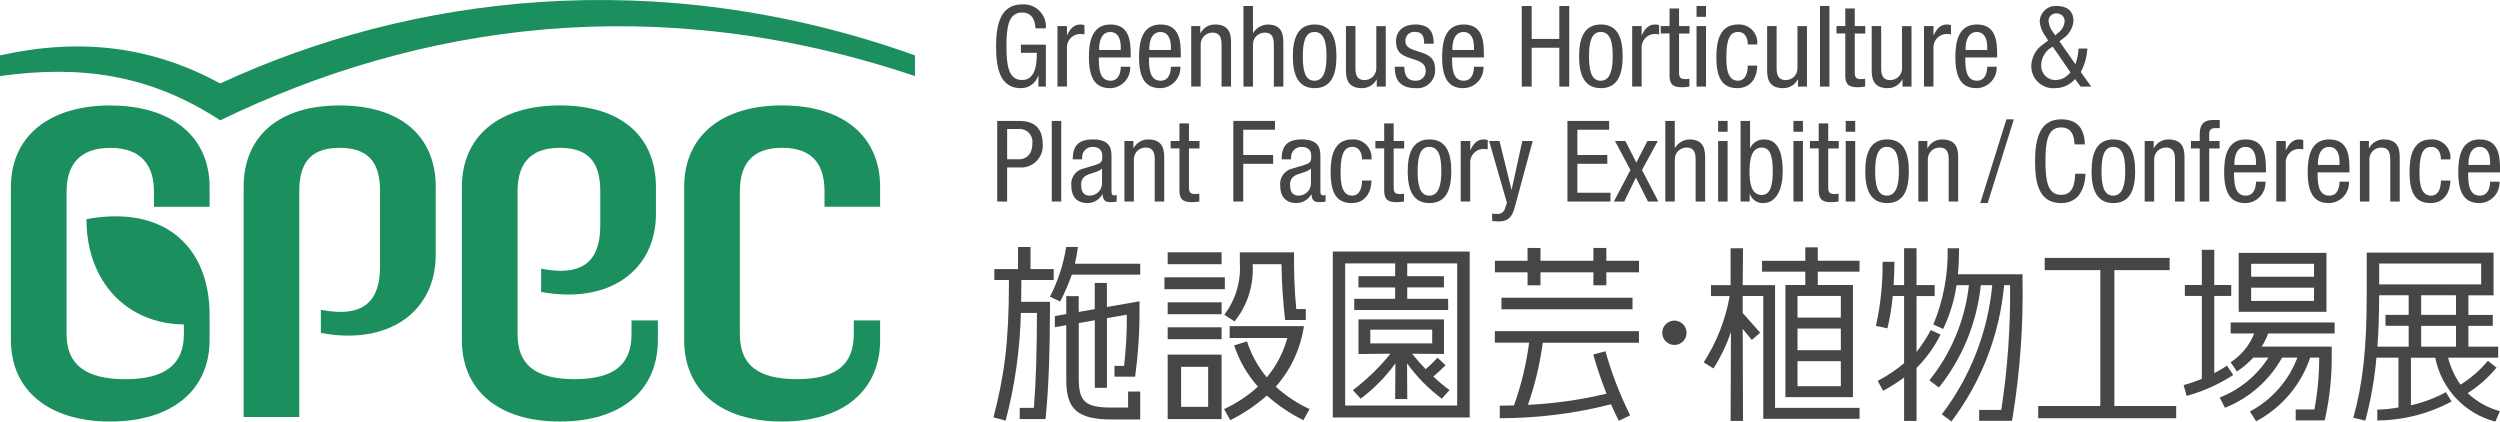 <?xml version="1.0" encoding="UTF-8"?><svg id="_レイヤー_1" xmlns="http://www.w3.org/2000/svg" xmlns:xlink="http://www.w3.org/1999/xlink" viewBox="0 0 786.13 132.55"><defs><style>.cls-1{fill:none;}.cls-2{fill:#1b8f5e;}.cls-3{clip-path:url(#clippath-1);}.cls-4{fill:#474646;}.cls-5{clip-path:url(#clippath);}</style><clipPath id="clippath"><rect class="cls-1" x="312.39" y="1.38" width="473.74" height="131.17"/></clipPath><clipPath id="clippath-1"><rect class="cls-1" width="287.71" height="132.55"/></clipPath></defs><g id="logo_text"><g class="cls-5"><g id="logoText"><path id="_パス_145657" class="cls-4" d="M558.16,89.66h-10.16l.1-11.6h-3.91v11.6h-6.17v3.44h5.88c-1.31,7.43-4.09,14.51-8.17,20.85l3.08,1.91c2.28-3.59,4.13-7.44,5.49-11.47l-.11,27.97h3.91l-.1-28.94,2.87,3.47,2.62-2.27-5.49-6.19v-5.35h6.46v38.61h30.28v-3.44h-26.57v-38.61Z"/><path id="_パス_145658" class="cls-4" d="M571.59,77.77h-3.91v4.23h-13.6v3.43h13.6v4.18h-6.26v35.26h21.24v-35.26h-11.06v-4.18h13.13v-3.44h-13.13v-4.23ZM578.85,121.44h-13.62v-7.88h13.62v7.88ZM578.85,110.12h-13.62v-6.82h13.62v6.82ZM578.85,99.87h-13.62v-6.82h13.62v6.82Z"/><path id="_パス_145659" class="cls-4" d="M607.13,103.79c-1.28,2.43-2.78,4.73-4.47,6.88v-17.58h5.7v-3.44h-5.7v-11.6h-3.91v11.6h-3.29c.14-2.25.22-4.75.25-7.33h-3.73c.08,6.78-.62,13.55-2.09,20.17l3.62.75c.79-3.34,1.35-6.74,1.67-10.16h3.56v21.13c-2.57,2.14-5.35,4.01-8.3,5.57l1.72,3.09c2.3-1.23,4.5-2.62,6.59-4.18v13.67h3.91v-16.65c3.06-3.08,5.61-6.62,7.55-10.5l-3.08-1.42Z"/><path id="_パス_145660" class="cls-4" d="M616.05,78.06h-3.61c.19,8.22-1.34,16.39-4.5,23.98l3.09,1.4c2.09-4.35,3.51-8.99,4.2-13.76h3.9c-1.22,10.95-5.53,21.33-12.43,29.91l2.99,2.28c7.38-9.25,11.96-20.42,13.18-32.19h3.6c-1.39,14.75-6.89,28.82-15.86,40.61l3.02,2.24c9.42-12.45,15.16-27.3,16.57-42.86h1.87c.16,13.13-.77,26.25-2.76,39.23h-6.95v3.43h10.3l.26-1.41c2.3-14.2,3.33-28.58,3.07-42.96v-1.72h-20.32c.25-2.48.38-5.51.38-8.17"/><path id="_パス_145661" class="cls-4" d="M354.74,128.16h-5.02c-8.42,0-10.5-1.73-10.5-9.19v-17.39l5.05-.88v21.25h3.81v-21.91l6.25-1.09c.05,5.38-.24,10.75-.86,16.09h-3.02v3.41h6.48c1.01-7.37,1.48-14.81,1.39-22.26v-1.45l-10.25,1.79v-7.56h-3.82v8.24l-5.05.88v-4.98h-3.91v5.65l-3.59.63v3.5l3.59-.63v17.32c0,9.16,3.59,12.32,14.36,12.32h8.89v-8.78h-3.81v5.05Z"/><path id="_パス_145662" class="cls-4" d="M321.18,88.51v-.46h10.16v-3.44h-7.29v-6.94h-3.93v6.94h-7.45v3.44h4.59v.56c0,19.18-1.48,29.6-4.87,42.65l3.85.99c2.9-11.06,4.5-22.41,4.78-33.84h5.05c-.02,11.59-.29,21.43-.96,29.85h-4.45v3.51h8.11l.11-1.12c.88-9.12,1.29-20.42,1.29-34.39v-1.35h-9.06c.04-2.03.06-4.16.06-6.41"/><path id="_パス_145663" class="cls-4" d="M338.97,77.66h-3.71c-.85,5.46-2.58,10.74-5.11,15.65l3.2,1.5c1.44-2.71,2.68-5.54,3.68-8.44h21.51v-3.44h-20.53c.38-1.56.7-3.43.96-5.28"/><path id="_パス_145664" class="cls-4" d="M664.87,84.94h17.38v-3.84h-39.29v3.84h17.49v42.73h-19.53v3.84h43.39v-3.84h-19.44v-42.73Z"/><path id="_パス_145665" class="cls-4" d="M701.42,104.86h7.43c-1.47,3.72-4.07,6.89-7.43,9.06l2,2.91c1.87-1.26,3.59-2.73,5.13-4.38h4.76c-3.66,5.69-9.02,10.09-15.32,12.56l1.66,3.22c7.63-3.04,13.97-8.61,17.97-15.79h4.8c-2.74,7.28-8.04,13.31-14.92,16.95l1.94,3.09c8.02-4.26,14.11-11.43,17.01-20.04h2.83c0,5.48-.5,10.94-1.51,16.32h-5.88v3.44h9.09l.32-1.33c1.4-6.62,2.04-13.39,1.91-20.15v-1.72h-22.02c.82-1.31,1.51-2.7,2.05-4.15h20.89v-3.44h-32.7v3.43Z"/><path id="_パス_145666" class="cls-4" d="M731.56,79.52h-27.6v18.53h27.6v-18.53ZM727.65,94.63h-19.77v-4.17h19.77v4.17ZM727.65,87.02h-19.77v-4.07h19.77v4.07Z"/><path id="_パス_145667" class="cls-4" d="M700.28,114.98c-1.29.86-2.62,1.64-4,2.35v-24.27h5.34v-3.44h-5.34v-11.07h-3.91v11.07h-5.34v3.43h5.34v26.08c-1.86.77-3.77,1.43-5.72,1.96l.93,3.41c5.2-1.43,10.15-3.65,14.66-6.59l-1.97-2.94Z"/><path id="_パス_145668" class="cls-4" d="M775.99,123.6c3.41-2.17,6.47-4.87,9.05-7.99l-2.72-2.16c-2.44,2.95-5.35,5.49-8.62,7.5-1.8-2.57-3.12-5.45-3.9-8.49h15.75v-3.44h-9.35v-6.56h7.66v-3.43h-7.66v-6.17h7.9v-13.43h-39.88v13.43c0,16.41-1.2,27.74-4.22,38.5l3.78.91c1.74-6.48,2.91-13.11,3.49-19.8h6.93v15.65c-2.2.41-4.42.64-6.66.68v3.43c8.16-.08,16.18-2.12,23.37-5.96l-1.79-2.95c-3.46,1.87-7.16,3.26-11,4.12v-14.96h7.65c1.91,9.78,9.26,17.59,18.9,20.1l1.42-3.29c-3.79-1.02-7.26-2.97-10.12-5.66M772.29,99.02h-10.96v-6.18h10.96v6.18ZM757.41,99.02h-7.29v3.43h7.29v6.56h-9.83c.37-4.81.55-10.26.55-16.17h9.28v6.18ZM748.14,82.86h32.06v6.56h-32.06v-6.56ZM761.34,102.46h10.96v6.56h-10.96v-6.56Z"/><path id="_パス_145669" class="cls-4" d="M505.12,77.97h-4.07v4.03h-16.64v-4.03h-4.07v4.03h-10.27v3.63h10.27v4.08h4.07v-4.08h16.64v4.08h4.07v-4.08h10.27v-3.63h-10.27v-4.03Z"/><rect id="_長方形_6138" class="cls-4" x="472.13" y="93.62" width="41.22" height="3.63"/><path id="_パス_145670" class="cls-4" d="M470.07,107.76h10.76c-.87,6.73-2.47,13.35-4.77,19.73-1.5.05-3,.07-4.46.07v3.94c11.8.02,23.55-1.45,34.98-4.37.78,1.77,1.6,3.5,2.46,5.2l3.58-1.72c-3.23-6.46-5.83-13.2-7.79-20.15l-3.83,1.02c1.17,4.17,2.57,8.28,4.18,12.31-8.11,1.93-16.39,3.11-24.72,3.52,2.22-6.34,3.78-12.89,4.67-19.54h30.24v-3.64h-45.31v3.63Z"/><path id="_パス_145671" class="cls-4" d="M526.44,100.81c-2.12.05-3.8,1.8-3.75,3.91s1.8,3.8,3.91,3.75c2.09-.04,3.75-1.75,3.75-3.83-.02-2.14-1.77-3.85-3.9-3.83,0,0,0,0-.01,0"/><path id="_パス_145672" class="cls-4" d="M419.1,131.28h43.05v-52.18h-43.05v52.18ZM423.01,82.83h15.7v4.03h-11.54v3.53h11.53v3.56h-12.86v3.53h29.54v-3.53h-12.87v-3.57h11.54v-3.53h-11.54v-4.03h15.7v44.71h-35.22v-44.71Z"/><path id="_パス_145673" class="cls-4" d="M454.56,114.85l-2.53-2.36c-1.16,1.27-2.4,2.47-3.72,3.59-1.51-1.54-2.95-3.17-4.29-4.86l10.04.1v-10.88h-26.88v10.88l10.04-.1c-3.44,4.29-7.41,8.14-11.81,11.45l2.46,2.69c4.18-3.13,7.86-6.88,10.92-11.11l-.08,11.23h3.81l-.07-11.23c3.05,4.24,6.73,7.98,10.91,11.11l2.46-2.69c-1.8-1.32-3.51-2.75-5.12-4.29,1.34-1.11,2.63-2.28,3.85-3.52M430.9,103.67h19.46v4.31h-19.46v-4.31Z"/><path id="_パス_145674" class="cls-4" d="M367.18,131.78h16.95v-20.27h-16.95v20.27ZM371.4,115.35h8.51v12.59h-8.51v-12.59Z"/><rect id="_長方形_6139" class="cls-4" x="367.18" y="79.34" width="16.95" height="3.74"/><rect id="_長方形_6140" class="cls-4" x="366.16" y="87.2" width="18.99" height="3.74"/><rect id="_長方形_6141" class="cls-4" x="367.18" y="95.06" width="16.95" height="3.74"/><rect id="_長方形_6142" class="cls-4" x="367.18" y="102.92" width="16.95" height="3.74"/><path id="_パス_145675" class="cls-4" d="M388.2,101.08c4.09-5.07,6.12-11.5,5.7-18h9.07c.08,5.86.46,11.72,1.14,17.54h6.5v-3.43h-3c-.55-5.93-.78-11.89-.69-17.85h-17.05v3.34c.39,5.84-1.35,11.62-4.88,16.29l3.21,2.11Z"/><path id="_パス_145676" class="cls-4" d="M410,102.55h-23.33v3.74h18.15c-1.25,4.54-3.46,8.75-6.47,12.37-2.78-3.33-4.89-7.16-6.22-11.3l-4.05,1.24c1.57,4.8,4.12,9.21,7.49,12.97-3.17,2.88-6.76,5.26-10.65,7.06l1.94,3.5c4.16-2.07,8.02-4.67,11.5-7.75,3.47,3.08,7.33,5.68,11.49,7.75l1.94-3.5c-3.88-1.79-7.47-4.17-10.63-7.04,4.75-5.35,7.83-11.97,8.86-19.04"/><path id="_パス_145677" class="cls-4" d="M325.61,8.91c-.14-2.65-1.14-4.97-4.23-4.97-4.33,0-4.9,4.76-4.9,10.6s.57,10.62,4.9,10.62,4.65-5.17,4.65-8.55h-5.01v-2.56h7.85v13.18h-2.34v-3.45h-.07c-.75,2.38-2.97,3.99-5.47,3.94-6.6,0-7.77-6.36-7.77-13.17,0-6.39,1.17-13.17,8.16-13.17,3.84-.3,7.2,2.58,7.5,6.42.03.37.03.74,0,1.1h-3.27Z"/><path id="_パス_145678" class="cls-4" d="M332.53,8.2h2.98v2.84h.06c.85-1.81,1.99-3.34,4.12-3.34.45-.02.9.05,1.31.22v2.9c-.53-.1-1.06-.15-1.6-.14-2.32.18-4.06,2.19-3.9,4.51v12.03h-2.98V8.2Z"/><path id="_パス_145679" class="cls-4" d="M345.53,18.07c0,2.91,0,7.31,3.66,7.31,2.84,0,3.23-2.98,3.23-4.4h2.98c.17,3.55-2.57,6.57-6.13,6.74-.09,0-.18,0-.26,0-4.64,0-6.6-3.23-6.6-9.76,0-4.76.92-10.26,6.78-10.26s6.35,5.08,6.35,9.16v1.21h-10.01ZM352.42,15.73v-1.03c0-2.13-.68-4.64-3.3-4.64-3.13,0-3.48,3.83-3.48,4.97v.7h6.78Z"/><path id="_パス_145680" class="cls-4" d="M361.3,18.07c0,2.91,0,7.31,3.66,7.31,2.84,0,3.23-2.98,3.23-4.4h2.98c.17,3.55-2.57,6.57-6.13,6.74-.09,0-.18,0-.27,0-4.64,0-6.6-3.23-6.6-9.76,0-4.76.92-10.26,6.78-10.26s6.35,5.08,6.35,9.16v1.21h-10.01ZM368.18,15.73v-1.03c0-2.13-.68-4.64-3.3-4.64-3.12,0-3.48,3.83-3.48,4.97v.7h6.78Z"/><path id="_パス_145681" class="cls-4" d="M374.58,8.2h2.84v2.23h.07c.89-1.71,2.68-2.77,4.61-2.73,5,0,5,3.8,5,6.04v13.48h-2.98v-13.12c0-1.46-.11-3.84-2.8-3.84-2.03-.05-3.71,1.56-3.76,3.58,0,.08,0,.17,0,.25v13.12h-2.98V8.2Z"/><path id="_パス_145682" class="cls-4" d="M391.02,1.88h2.98v8.49h.07c.97-1.61,2.7-2.62,4.58-2.66,4.9,0,4.9,3.8,4.9,6.04v13.49h-2.99v-13.14c0-1.46-.1-3.84-2.8-3.84-2.03-.05-3.71,1.55-3.76,3.58,0,.09,0,.17,0,.26v13.14h-2.99V1.88Z"/><path id="_パス_145683" class="cls-4" d="M413.39,7.7c5.5,0,6.85,4.64,6.85,10.01s-1.38,10.01-6.85,10.01-6.85-4.65-6.85-10.01,1.38-10.01,6.85-10.01M417.12,17.72c0-4.12-.6-7.67-3.8-7.67-3.02,0-3.65,3.55-3.65,7.67s.6,7.67,3.65,7.67,3.8-3.55,3.8-7.67"/><path id="_パス_145684" class="cls-4" d="M435.76,27.23h-2.84v-2.24h-.07c-.89,1.71-2.68,2.77-4.61,2.73-5,0-5-3.8-5-6.03v-13.49h2.98v13.14c0,1.46.11,3.84,2.8,3.84,2.03.05,3.71-1.56,3.76-3.58,0-.08,0-.17,0-.25v-13.14h2.98v19.03Z"/><path id="_パス_145685" class="cls-4" d="M447.83,13.77c0-2.42-.64-3.73-2.8-3.73-1.5-.2-2.88.86-3.08,2.36-.02.18-.03.36-.02.55,0,2.24,2.34,2.65,4.69,3.44,2.31.78,4.64,1.6,4.64,5.36.24,3.06-2.05,5.74-5.12,5.98-.34.03-.68.02-1.02-.01-6.46,0-6.53-4.79-6.53-6.74h3.01c0,2.31.64,4.4,3.55,4.4,1.65.1,3.06-1.15,3.16-2.8,0-.12,0-.24,0-.36,0-2.56-2.34-3.09-4.64-3.87s-4.69-1.46-4.69-5.4c0-3.55,2.77-5.26,6.07-5.26,5.54,0,5.74,3.84,5.79,6.07h-3.01Z"/><path id="_パス_145686" class="cls-4" d="M456.61,18.07c0,2.91,0,7.31,3.66,7.31,2.84,0,3.23-2.98,3.23-4.4h2.98c.17,3.55-2.57,6.57-6.13,6.74-.09,0-.18,0-.27,0-4.64,0-6.6-3.23-6.6-9.76,0-4.76.92-10.26,6.78-10.26s6.35,5.08,6.35,9.16v1.21h-10.01ZM463.49,15.73v-1.03c0-2.13-.68-4.64-3.3-4.64-3.12,0-3.48,3.83-3.48,4.97v.7h6.78Z"/><path id="_パス_145687" class="cls-4" d="M493.46,27.23h-3.13v-12.21h-8.69v12.21h-3.12V1.88h3.12v10.37h8.69V1.88h3.12v25.35Z"/><path id="_パス_145688" class="cls-4" d="M503.4,7.7c5.5,0,6.85,4.64,6.85,10.01s-1.38,10.01-6.85,10.01-6.85-4.65-6.85-10.01,1.38-10.01,6.85-10.01M507.13,17.72c0-4.12-.6-7.67-3.8-7.67-3.02,0-3.66,3.55-3.66,7.67s.61,7.67,3.66,7.67,3.8-3.55,3.8-7.67"/><path id="_パス_145689" class="cls-4" d="M513.24,8.2h2.98v2.84h.07c.85-1.81,1.99-3.34,4.12-3.34.45-.02.9.05,1.31.22v2.9c-.53-.1-1.06-.15-1.6-.14-2.32.17-4.06,2.19-3.9,4.51v12.02h-2.98V8.2Z"/><path id="_パス_145690" class="cls-4" d="M525,2.66h2.98v5.54h3.3v2.34h-3.3v12.21c0,1.53.39,2.13,1.95,2.13.44,0,.88-.04,1.31-.11v2.45c-.8.15-1.6.22-2.41.22-3.09,0-3.84-1.28-3.84-3.76v-13.15h-2.77v-2.34h2.77V2.66Z"/><path id="_パス_145691" class="cls-4" d="M533.48,1.88h2.98v3.41h-2.98V1.88ZM533.48,8.2h2.98v19.03h-2.98V8.2Z"/><path id="_パス_145692" class="cls-4" d="M549.6,13.99c0-1.84-.74-3.94-3.02-3.94-1.85,0-3.73.93-3.73,7.88,0,2.49.04,7.45,3.62,7.45,2.56,0,3.12-2.7,3.12-4.76h2.98c0,3.02-1.49,7.1-6.25,7.1s-6.6-3.23-6.6-9.76c0-4.76.92-10.26,6.78-10.26,3.17-.2,5.89,2.21,6.09,5.37.02.3.01.61-.02.91h-2.99Z"/><path id="_パス_145693" class="cls-4" d="M568.21,27.23h-2.84v-2.24h-.07c-.89,1.72-2.68,2.77-4.62,2.73-5,0-5-3.8-5-6.03v-13.49h2.98v13.14c0,1.46.11,3.84,2.8,3.84,2.03.05,3.71-1.56,3.76-3.58,0-.08,0-.17,0-.25v-13.14h2.98v19.03Z"/><rect id="_長方形_6143" class="cls-4" x="572.29" y="1.88" width="2.98" height="25.35"/><path id="_パス_145694" class="cls-4" d="M580.25,2.66h2.98v5.54h3.31v2.34h-3.31v12.21c0,1.53.39,2.13,1.95,2.13.44,0,.88-.04,1.31-.11v2.45c-.8.15-1.6.22-2.41.22-3.09,0-3.83-1.28-3.83-3.76v-13.15h-2.77v-2.34h2.77V2.66Z"/><path id="_パス_145695" class="cls-4" d="M601.09,27.23h-2.84v-2.24h-.07c-.89,1.71-2.68,2.77-4.61,2.73-5.01,0-5.01-3.8-5.01-6.03v-13.49h2.98v13.14c0,1.46.1,3.84,2.8,3.84,2.03.05,3.71-1.56,3.76-3.58,0-.08,0-.17,0-.25v-13.14h2.98v19.03Z"/><path id="_パス_145696" class="cls-4" d="M605.01,8.2h2.98v2.84h.07c.85-1.81,1.99-3.34,4.12-3.34.45-.02.9.05,1.31.22v2.9c-.53-.1-1.06-.15-1.6-.14-2.32.17-4.07,2.19-3.91,4.51v12.02h-2.98V8.2Z"/><path id="_パス_145697" class="cls-4" d="M617.99,18.07c0,2.91,0,7.31,3.66,7.31,2.84,0,3.23-2.98,3.23-4.4h2.98c.17,3.55-2.57,6.57-6.13,6.74-.09,0-.18,0-.26,0-4.64,0-6.6-3.23-6.6-9.76,0-4.76.92-10.26,6.78-10.26s6.35,5.08,6.35,9.16v1.21h-10.01ZM624.88,15.73v-1.03c0-2.13-.68-4.64-3.31-4.64-3.12,0-3.48,3.83-3.48,4.97v.7h6.79Z"/><path id="_パス_145698" class="cls-4" d="M652.61,20.2c.58-1.58.92-3.25,1-4.93h2.77c-.16,2.58-.86,5.1-2.06,7.38l3.27,4.58h-3.36l-1.71-2.38c-1.56,1.82-3.85,2.87-6.25,2.87-3.8.34-7.16-2.47-7.5-6.27-.02-.25-.03-.51-.03-.76.07-2.6,1.34-5.03,3.44-6.57l1.85-1.38-.78-1.28c-1.06-1.32-1.7-2.93-1.85-4.61,0-2.75,2.24-4.98,4.99-4.98.09,0,.17,0,.26,0,3.19,0,5.36,1.39,5.36,4.83-.24,2.29-1.53,4.33-3.48,5.54l-.92.78,5,7.17ZM645.48,14.66c-2.17,1.13-3.56,3.34-3.62,5.79-.15,2.45,1.71,4.57,4.17,4.72.16,0,.31.01.47,0,1.81-.07,3.49-.98,4.54-2.45l-5.56-8.06ZM646.97,10.51c1.27-.88,2.1-2.26,2.27-3.8.03-1.34-1.03-2.45-2.37-2.49-.06,0-.12,0-.18,0-1.31-.08-2.44.91-2.52,2.22,0,.09,0,.17,0,.26.17,1.31.7,2.55,1.53,3.59l.6.85.67-.64Z"/><path id="_パス_145699" class="cls-4" d="M313.57,38.02h6.46c2.21,0,7.85,0,7.85,7.28.31,3.75-2.48,7.04-6.24,7.35-.36.03-.72.03-1.08,0h-3.87v10.72h-3.12v-25.35ZM316.7,50.09h3.73c2.27,0,4.2-1.56,4.2-4.94.32-2.2-1.21-4.24-3.41-4.56-.33-.05-.67-.05-1-.02h-3.52v9.51Z"/><rect id="_長方形_6144" class="cls-4" x="330.73" y="38.02" width="2.98" height="25.35"/><path id="_パス_145700" class="cls-4" d="M337.33,50.09c0-4.33,1.85-6.25,6.39-6.25,5.79,0,5.79,3.49,5.79,5.48v10.6c0,.78,0,1.53.92,1.53.25.02.5-.04.71-.18v2.13c-.57.11-1.16.17-1.74.18-1.14,0-2.56,0-2.7-2.45h-.07c-.94,1.65-2.68,2.69-4.58,2.73-3.55,0-5.18-2.13-5.18-5.54-.25-2.39,1.27-4.61,3.58-5.25l4.01-1.21c2.16-.68,2.16-1.28,2.16-2.87,0-1.77-1.06-2.8-3.05-2.8-1.79-.03-3.27,1.4-3.3,3.2,0,.18,0,.35.03.53v.18h-2.98ZM346.53,53c-1.1,1.17-3.73,1.42-5.08,2.24-1.05.62-1.62,1.81-1.46,3.02,0,1.92.68,3.26,2.7,3.26,2.03-.02,3.7-1.59,3.84-3.62v-4.9Z"/><path id="_パス_145701" class="cls-4" d="M353.56,44.34h2.84v2.24h.07c.89-1.72,2.68-2.77,4.62-2.73,5,0,5,3.8,5,6.04v13.49h-2.98v-13.14c0-1.46-.11-3.84-2.8-3.84-2.03-.05-3.71,1.56-3.76,3.58,0,.08,0,.17,0,.25v13.14h-2.98v-19.03Z"/><path id="_パス_145702" class="cls-4" d="M370.89,38.8h2.98v5.54h3.31v2.34h-3.31v12.21c0,1.53.39,2.13,1.95,2.13.44,0,.88-.04,1.31-.11v2.45c-.8.15-1.6.22-2.41.22-3.09,0-3.84-1.28-3.84-3.76v-13.15h-2.77v-2.34h2.77v-5.54Z"/><path id="_パス_145703" class="cls-4" d="M387.82,38.02h13.1v2.77h-9.98v7.95h9.41v2.77h-9.41v11.86h-3.12v-25.35Z"/><path id="_パス_145704" class="cls-4" d="M403.02,50.09c0-4.33,1.85-6.25,6.39-6.25,5.79,0,5.79,3.48,5.79,5.47v10.6c0,.78,0,1.53.92,1.53.25.02.5-.04.71-.18v2.13c-.57.11-1.16.17-1.74.18-1.14,0-2.56,0-2.7-2.45h-.07c-.94,1.65-2.68,2.69-4.58,2.73-3.55,0-5.18-2.13-5.18-5.54-.24-2.39,1.27-4.6,3.59-5.24l4.01-1.21c2.16-.68,2.16-1.28,2.16-2.87,0-1.77-1.06-2.8-3.05-2.8-1.79-.03-3.27,1.4-3.3,3.2,0,.18,0,.35.03.53v.18h-2.98ZM412.23,53c-1.1,1.17-3.73,1.42-5.08,2.24-1.05.62-1.62,1.81-1.46,3.02,0,1.92.68,3.26,2.7,3.26,2.03-.02,3.7-1.59,3.84-3.62v-4.9Z"/><path id="_パス_145705" class="cls-4" d="M428.3,50.13c0-1.84-.74-3.94-3.02-3.94-1.85,0-3.73.93-3.73,7.88,0,2.49.04,7.45,3.62,7.45,2.56,0,3.12-2.7,3.12-4.76h2.98c0,3.02-1.49,7.1-6.25,7.1s-6.6-3.23-6.6-9.76c0-4.76.92-10.26,6.78-10.26,3.17-.2,5.89,2.21,6.09,5.38.02.3.01.61-.02.91h-2.98Z"/><path id="_パス_145706" class="cls-4" d="M435.26,38.8h2.98v5.54h3.31v2.34h-3.31v12.21c0,1.53.39,2.13,1.95,2.13.44,0,.88-.04,1.31-.11v2.45c-.8.15-1.6.22-2.41.22-3.09,0-3.83-1.28-3.83-3.76v-13.15h-2.77v-2.34h2.77v-5.54Z"/><path id="_パス_145707" class="cls-4" d="M449.51,43.84c5.5,0,6.85,4.64,6.85,10.01s-1.38,10.01-6.85,10.01-6.85-4.65-6.85-10.01,1.38-10.01,6.85-10.01M453.23,53.85c0-4.12-.6-7.67-3.8-7.67-3.02,0-3.65,3.55-3.65,7.67s.6,7.67,3.65,7.67,3.8-3.55,3.8-7.67"/><path id="_パス_145708" class="cls-4" d="M459.34,44.34h2.98v2.84h.07c.85-1.81,1.99-3.34,4.12-3.34.45-.02.9.05,1.31.22v2.91c-.53-.1-1.06-.15-1.6-.14-2.32.17-4.07,2.19-3.91,4.51v12.04h-2.98v-19.04Z"/><path id="_パス_145709" class="cls-4" d="M468.25,44.34h3.27l3.76,15.27h.07l3.34-15.27h3.27l-5.5,20.31c-.71,2.63-1.49,4.97-5.08,4.97-.72,0-1.45-.04-2.17-.11v-2.34c.58.08,1.16.12,1.74.11,1.13.03,2.11-.74,2.34-1.85l.57-1.67-5.61-19.42Z"/><path id="_パス_145710" class="cls-4" d="M492.89,38.02h13.1v2.77h-9.98v7.95h9.41v2.77h-9.41v9.09h10.4v2.77h-13.53v-25.35Z"/><path id="_パス_145711" class="cls-4" d="M507.84,44.34h3.27l3.44,6.78,3.48-6.78h3.27l-4.97,9.12,5.15,9.91h-3.27l-3.8-7.53-3.66,7.53h-3.27l5.21-9.91-4.86-9.12Z"/><path id="_パス_145712" class="cls-4" d="M523.65,38.02h2.98v8.49h.07c.97-1.61,2.7-2.62,4.58-2.66,4.9,0,4.9,3.8,4.9,6.04v13.49h-2.98v-13.14c0-1.46-.1-3.84-2.8-3.84-2.03-.05-3.71,1.56-3.76,3.58,0,.08,0,.17,0,.25v13.14h-2.98v-25.35Z"/><path id="_パス_145713" class="cls-4" d="M540.27,38.02h2.98v3.41h-2.98v-3.41ZM540.27,44.34h2.98v19.03h-2.98v-19.03Z"/><path id="_パス_145714" class="cls-4" d="M547.33,38.02h2.98v8.49h.06c.81-1.69,2.55-2.73,4.42-2.66,5.15,0,5.79,6.04,5.79,10.01,0,5.36-1.81,10.01-6.21,10.01-1.84.03-3.49-1.11-4.12-2.84h-.07v2.34h-2.85v-25.35ZM553.97,61.31c2.77,0,3.48-3.12,3.48-7.46,0-4.54-.71-7.45-3.48-7.45-3.2,0-3.83,3.76-3.83,7.45,0,3.91.64,7.46,3.83,7.46"/><path id="_パス_145715" class="cls-4" d="M563.95,38.02h2.98v3.41h-2.98v-3.41ZM563.95,44.34h2.98v19.03h-2.98v-19.03Z"/><path id="_パス_145716" class="cls-4" d="M571.91,38.8h2.98v5.54h3.31v2.34h-3.31v12.21c0,1.53.39,2.13,1.95,2.13.44,0,.88-.04,1.31-.11v2.45c-.8.15-1.61.22-2.42.22-3.09,0-3.83-1.28-3.83-3.76v-13.15h-2.77v-2.34h2.77v-5.54Z"/><path id="_パス_145717" class="cls-4" d="M580.39,38.02h2.98v3.41h-2.98v-3.41ZM580.39,44.34h2.98v19.03h-2.98v-19.03Z"/><path id="_パス_145718" class="cls-4" d="M593.39,43.84c5.5,0,6.85,4.64,6.85,10.01s-1.38,10.01-6.85,10.01-6.85-4.65-6.85-10.01,1.38-10.01,6.85-10.01M597.11,53.85c0-4.12-.6-7.67-3.8-7.67-3.02,0-3.66,3.55-3.66,7.67s.61,7.67,3.66,7.67,3.8-3.55,3.8-7.67"/><path id="_パス_145719" class="cls-4" d="M603.22,44.34h2.84v2.24h.07c.89-1.71,2.68-2.77,4.61-2.73,5.01,0,5.01,3.8,5.01,6.04v13.49h-2.98v-13.14c0-1.46-.11-3.84-2.8-3.84-2.03-.05-3.71,1.56-3.76,3.58,0,.08,0,.17,0,.25v13.14h-2.98v-19.03Z"/><path id="_パス_145720" class="cls-4" d="M630.92,37.52h2.34l-8.23,26.34h-2.34l8.23-26.34Z"/><path id="_パス_145721" class="cls-4" d="M655.81,54.67c-.28,4.79-2.16,9.19-7.71,9.19-7.21,0-8.17-6.78-8.17-13.17s1.17-13.17,8.17-13.17c5.18,0,7.35,2.91,7.49,7.88h-3.26c-.07-2.87-1-5.33-4.23-5.33-4.33,0-4.9,4.76-4.9,10.6s.57,10.6,4.9,10.6c3.8,0,4.33-3.55,4.44-6.64l3.27.02Z"/><path id="_パス_145722" class="cls-4" d="M664.55,43.84c5.5,0,6.85,4.64,6.85,10.01s-1.38,10.01-6.85,10.01-6.85-4.65-6.85-10.01,1.39-10.01,6.85-10.01M668.28,53.85c0-4.12-.6-7.67-3.8-7.67-3.02,0-3.66,3.55-3.66,7.67s.61,7.67,3.66,7.67,3.8-3.55,3.8-7.67"/><path id="_パス_145723" class="cls-4" d="M674.39,44.34h2.84v2.24h.07c.89-1.71,2.68-2.77,4.61-2.73,5.01,0,5.01,3.8,5.01,6.04v13.49h-2.98v-13.14c0-1.46-.1-3.84-2.8-3.84-2.03-.05-3.71,1.56-3.76,3.58,0,.08,0,.17,0,.25v13.14h-2.98v-19.03Z"/><path id="_パス_145724" class="cls-4" d="M691.71,46.68h-2.77v-2.34h2.77v-2.24c0-2.87,1.24-4.37,4.12-4.37h2.17v2.56h-1.39c-1.28,0-1.92.5-1.92,1.81v2.24h3.27v2.34h-3.27v16.69h-2.98v-16.69Z"/><path id="_パス_145725" class="cls-4" d="M702.51,54.21c0,2.91,0,7.31,3.66,7.31,2.84,0,3.23-2.98,3.23-4.4h2.98c.17,3.55-2.57,6.57-6.13,6.74-.09,0-.18,0-.26,0-4.64,0-6.6-3.23-6.6-9.76,0-4.76.92-10.26,6.78-10.26s6.35,5.08,6.35,9.16v1.21h-10.01ZM709.39,51.86v-1.03c0-2.13-.68-4.64-3.3-4.64-3.13,0-3.48,3.83-3.48,4.97v.71h6.78Z"/><path id="_パス_145726" class="cls-4" d="M715.79,44.34h2.98v2.84h.07c.85-1.81,1.99-3.34,4.12-3.34.45-.02.9.05,1.31.22v2.91c-.53-.1-1.06-.15-1.6-.14-2.32.17-4.07,2.19-3.91,4.51v12.04h-2.98v-19.04Z"/><path id="_パス_145727" class="cls-4" d="M728.78,54.21c0,2.91,0,7.31,3.66,7.31,2.84,0,3.23-2.98,3.23-4.4h2.98c.17,3.55-2.57,6.57-6.13,6.74-.09,0-.18,0-.26,0-4.64,0-6.6-3.23-6.6-9.76,0-4.76.92-10.26,6.78-10.26s6.35,5.08,6.35,9.16v1.21h-10.01ZM735.67,51.86v-1.03c0-2.13-.68-4.64-3.31-4.64-3.12,0-3.48,3.83-3.48,4.97v.71h6.79Z"/><path id="_パス_145728" class="cls-4" d="M742.07,44.34h2.84v2.24h.07c.89-1.71,2.68-2.77,4.61-2.73,5.01,0,5.01,3.8,5.01,6.04v13.49h-2.98v-13.14c0-1.46-.1-3.84-2.8-3.84-2.03-.05-3.71,1.56-3.76,3.58,0,.08,0,.17,0,.25v13.14h-2.98v-19.03Z"/><path id="_パス_145729" class="cls-4" d="M767.56,50.13c0-1.84-.74-3.94-3.02-3.94-1.85,0-3.73.93-3.73,7.88,0,2.49.04,7.45,3.62,7.45,2.56,0,3.12-2.7,3.12-4.76h2.98c0,3.02-1.49,7.1-6.25,7.1s-6.6-3.23-6.6-9.76c0-4.76.92-10.26,6.78-10.26,3.16-.2,5.88,2.19,6.09,5.35.02.31.01.62-.02.93h-2.98Z"/><path id="_パス_145730" class="cls-4" d="M776.12,54.21c0,2.91,0,7.31,3.66,7.31,2.84,0,3.23-2.98,3.23-4.4h2.98c.17,3.55-2.57,6.57-6.13,6.74-.09,0-.18,0-.26,0-4.64,0-6.6-3.23-6.6-9.76,0-4.76.92-10.26,6.78-10.26s6.35,5.08,6.35,9.16v1.21h-10.01ZM783.01,51.86v-1.03c0-2.13-.68-4.64-3.3-4.64-3.13,0-3.48,3.83-3.48,4.97v.71h6.78Z"/></g></g><g class="cls-3"><g id="logo"><path id="_パス_145652" class="cls-2" d="M0,23.92c25.42-3.53,47.16-.53,69.24,13.92C131.81,7.51,206.35-3.47,287.71,23.92v-6.51C206.35-11.67,128.59-1.28,69.24,26.25,47.81,14.58,25.42,11.77,0,17.41v6.51Z"/><path id="_パス_145653" class="cls-2" d="M34.67,33.16c-19.16,0-31.24,9.66-31.24,25.65v48.1c0,15.98,12.08,25.64,31.24,25.64s31.24-9.66,31.24-25.64v-7.8c0-22.02-14.71-34.68-38.72-30.19,0,19.86,12.84,32.9,30.63,33.11v3.06c0,9.47-5.89,14.15-18.44,14.15s-18.44-4.68-18.44-14.15v-44.86c0-7.82,3.57-13.73,13.73-13.73s13.74,5.92,13.74,13.73v4.79h17.5v-6.2c0-15.98-12.08-25.65-31.24-25.65"/><path id="_パス_145654" class="cls-2" d="M137.03,58.81c0-15.98-11.05-25.65-30.21-25.65s-30.21,9.66-30.21,25.65v72.32h17.5V60.21c0-7.81,2.54-13.73,12.7-13.73s12.7,5.92,12.7,13.73v23.48c0,10.46-4.53,16.45-18.61,13.73v7.28c21.76,4.05,36.11-7.09,36.11-24.48v-21.43Z"/><path id="_パス_145655" class="cls-2" d="M276.76,65v-6.2c0-15.98-11.65-25.65-30.81-25.65s-30.81,9.66-30.81,25.65v48.1c0,15.98,11.65,25.65,30.81,25.65s30.81-9.66,30.81-25.65v-6.15h-8.29v4.32c0,9.47-5.36,14.15-17.91,14.15s-17.91-4.68-17.91-14.15v-44.86c0-7.81,3.15-13.73,13.31-13.73s13.31,5.92,13.31,13.73v4.79h17.5Z"/><path id="_パス_145656" class="cls-2" d="M188.76,70.77c0,10.46-4.53,16.45-18.61,13.73v7.29c21.76,4.05,36.11-7.09,36.11-24.48v-8.51c0-15.98-11.05-25.65-30.21-25.65s-30.81,9.66-30.81,25.65v48.1c0,15.98,11.65,25.65,30.82,25.65s30.81-9.66,30.81-25.65v-6.15h-8.29v4.32c0,9.47-5.37,14.15-17.91,14.15s-17.92-4.68-17.92-14.15v-44.86c0-7.81,3.15-13.73,13.31-13.73s12.7,5.92,12.7,13.73v10.55Z"/></g></g></g></svg>